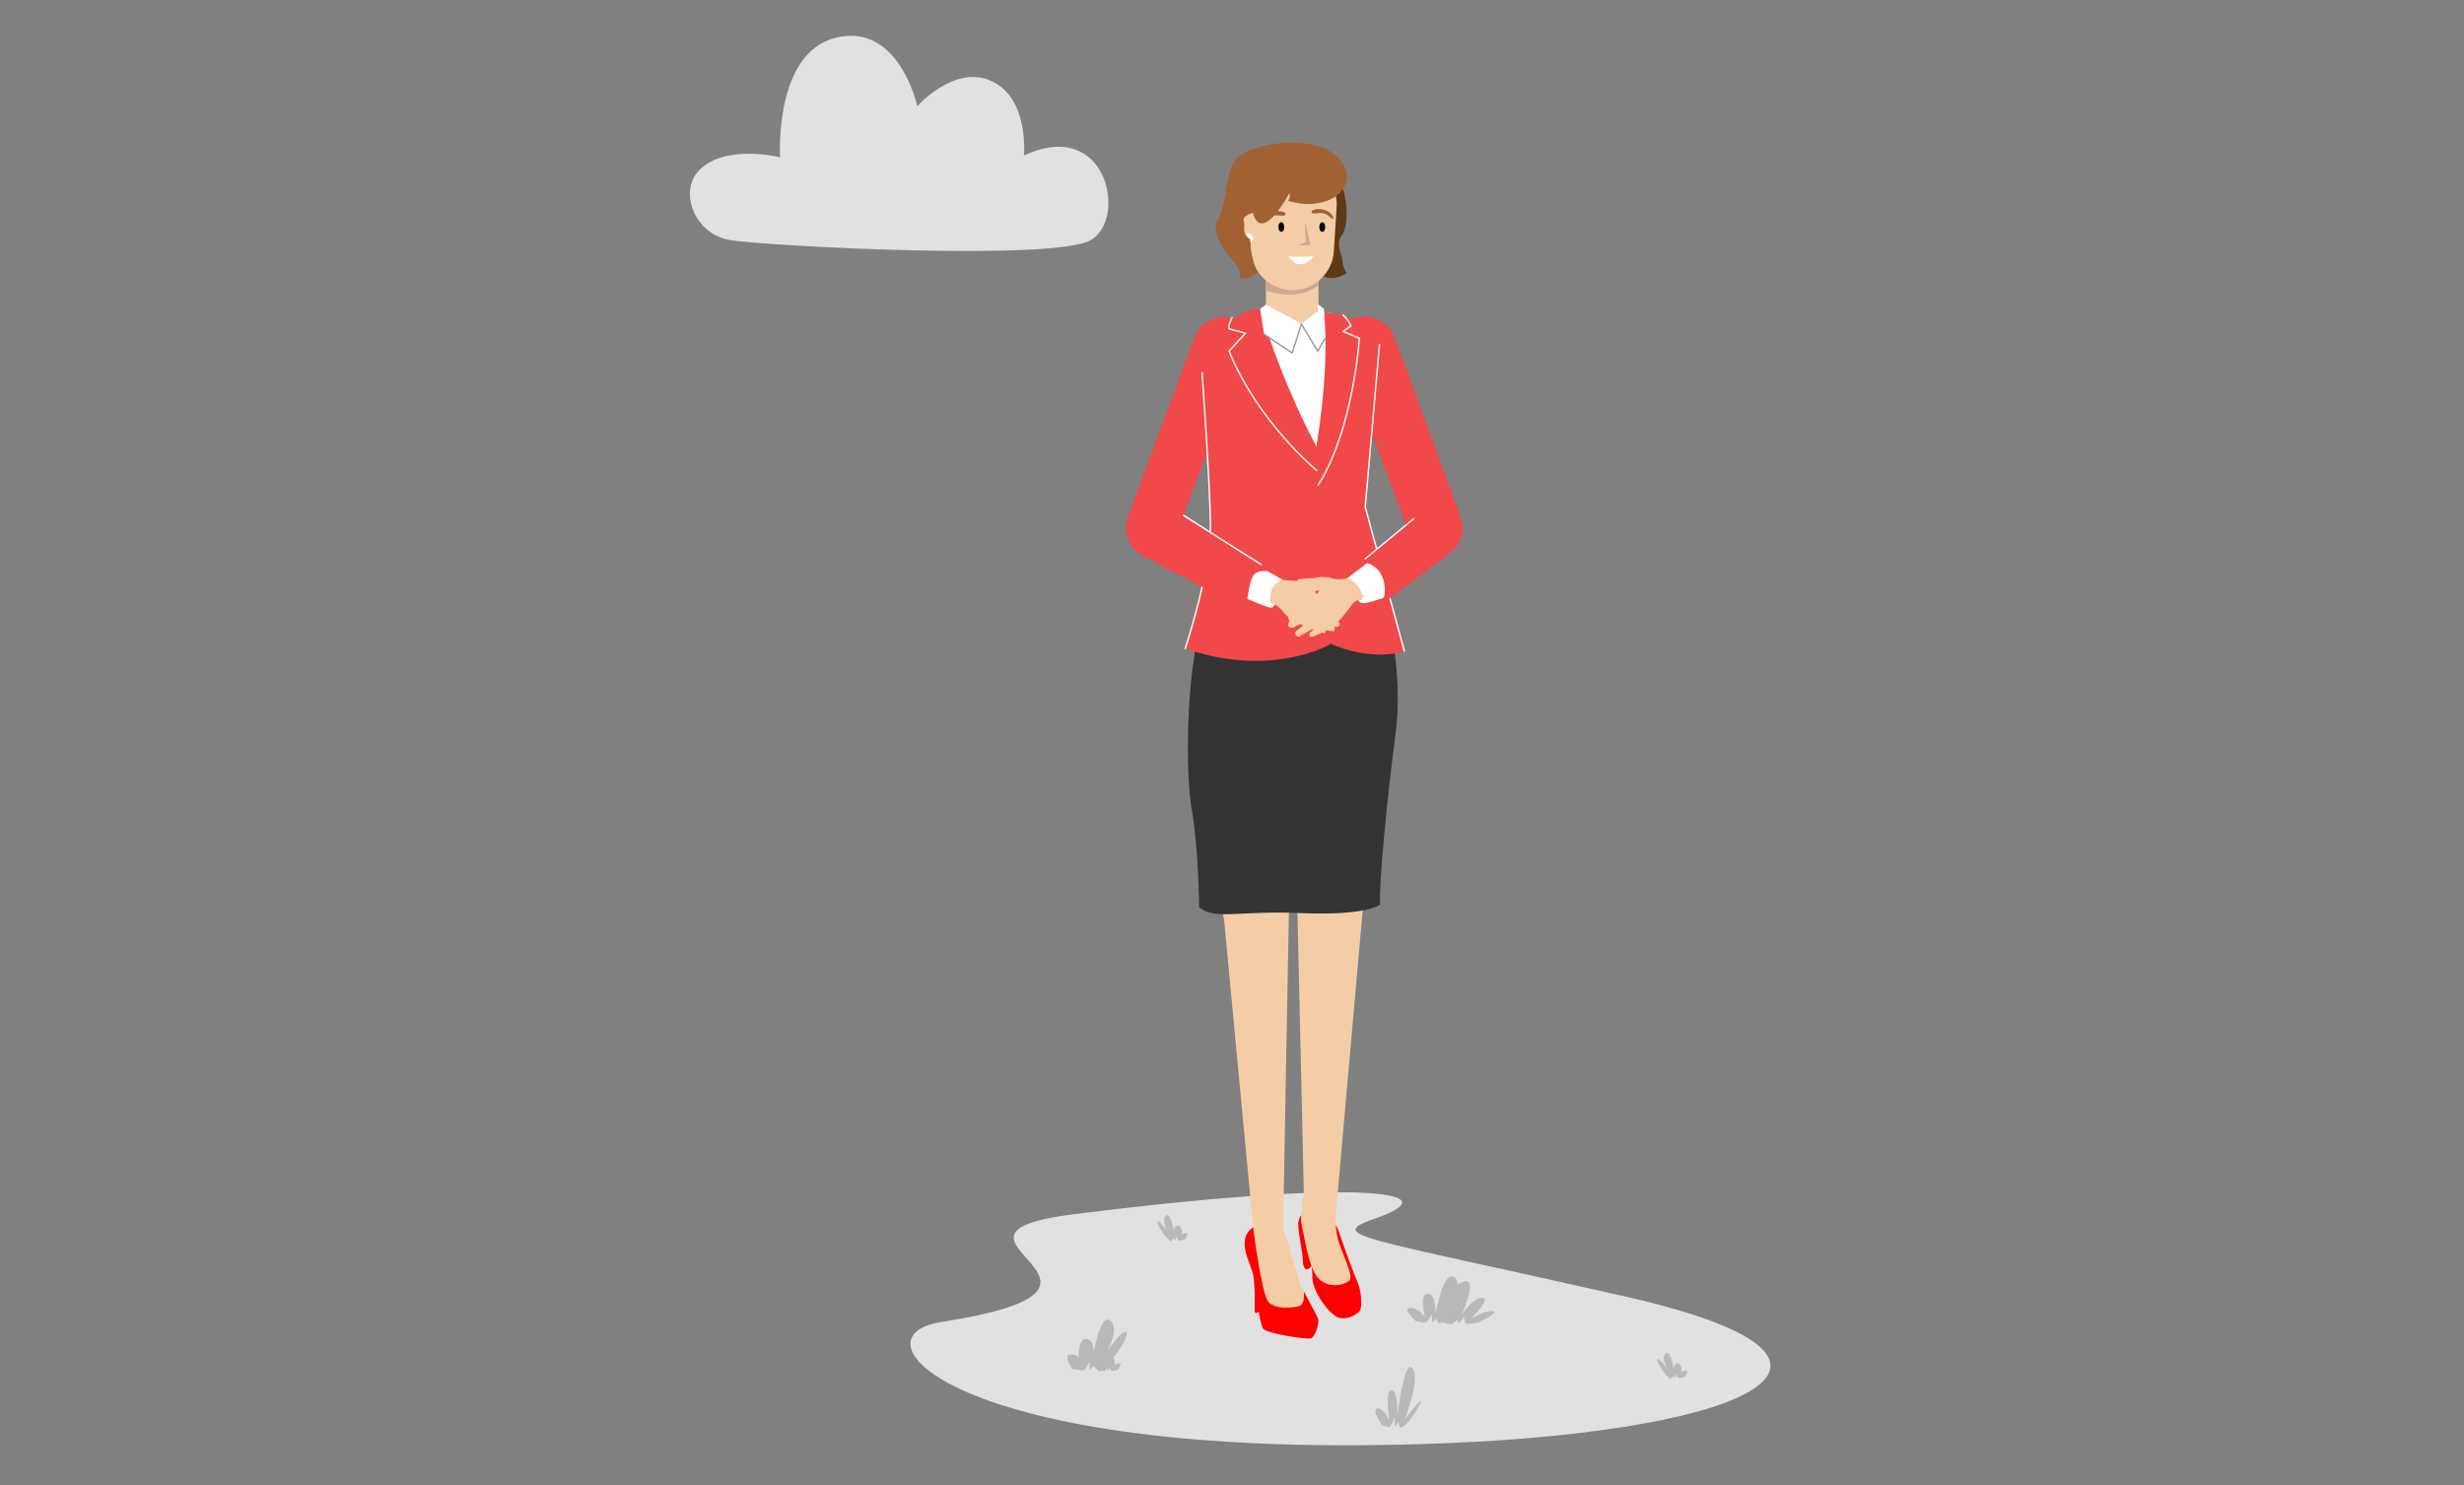 <?xml version="1.0" encoding="utf-8"?>
<!-- Generator: Adobe Illustrator 26.3.1, SVG Export Plug-In . SVG Version: 6.00 Build 0)  -->
<svg version="1.1" id="Layer_1" xmlns="http://www.w3.org/2000/svg" xmlns:xlink="http://www.w3.org/1999/xlink" x="0px" y="0px"
	 viewBox="0 0 675 407" style="enable-background:new 0 0 675 407;" xml:space="preserve">
<rect x="0" y="0" width="675" height="407" fill="#808080" stroke="none"/>
<style type="text/css">
	.st0{fill:#E1E1E1;}
	.st1{fill:#603813;}
	.st2{fill:#FF0000;}
	.st3{fill:#F4CDA6;}
	.st4{fill:#333333;}
	.st5{fill:#F1484A;}
	.st6{fill:#D1A793;}
	.st7{fill:#FFFFFF;}
	.st8{fill:#A16133;}
	.st9{fill:none;stroke:#999999;stroke-width:0.381;stroke-linecap:round;stroke-linejoin:round;}
	.st10{fill:none;stroke:#FFFFFF;stroke-width:0.381;stroke-linecap:round;stroke-linejoin:round;}
	.st11{fill:none;stroke:#FFFFFF;stroke-width:0.393;stroke-linecap:round;stroke-miterlimit:10;}
	.st12{fill:#B9B9B9;}
</style>
<g>
	<g>
		<path class="st0" d="M294.1,332.7c73.4-9.3,105.2-6.9,83.1,1c-14.3,5-6.3,4.7,68.3,21.6c74.6,17,35.2,36.6-48.6,40.1
			C262.1,401,231.8,366.1,258,362.2C320.8,352.4,247.9,338.6,294.1,332.7z"/>
		<g>
			<path class="st1" d="M361.7,47.5c0,0,5.7,1.7,6.5,5.3c0.9,3.5,1.2,9.3-0.7,11.8c-1.7,2.5,0.3,5.5,0.3,7.1c0,1.6,1.1,3.1,1.1,3.1
				s-4.6,3.5-8.4-0.6C356.6,70.3,361.7,47.5,361.7,47.5L361.7,47.5z"/>
			<g>
				<path class="st2" d="M357.3,332.1c0,0-1.3,0.9-1.6,2.7s1.2,8.5,1.2,10.5c0,1.9,0.8,2.5,0.8,2.5s1.6,0.1,1.6-1.6
					C359.4,344.6,357.3,332.1,357.3,332.1L357.3,332.1z"/>
				<path class="st2" d="M360.6,332.1c1.8-0.3,4.9,1.4,6.4,6c1.6,4.7,3.8,10.8,4.9,13.2c1.1,2.4,1.3,7.1,0.6,7.9
					c-0.7,0.8-3.1,2.5-5.6,1.9c-2.5-0.6-7.6-7.3-7.4-11.5c0.2-4.2-3.6-13.4-3.3-15.2C356.3,332.7,360.6,332.1,360.6,332.1
					L360.6,332.1z"/>
				<path class="st3" d="M369.7,350.8c-1.8,1.7-6.1,2.1-8.6-0.6c-2.6-2.7-3.8-11.8-4.5-14.4c-0.6-2.5,0.5-8.3,1.1-12.8
					c0.6-4.5,9.1-1.6,8.6,2.4s-0.8,10.3,0.2,14.1C367.5,343.1,370.9,349.6,369.7,350.8L369.7,350.8z"/>
				<g>
					<path class="st3" d="M364.1,258.2L364.1,258.2c-4.9-0.1-8.9-4.3-8.7-9.2l-1.2-67.5c-0.1-6.8,5.4-12.3,12.2-12.1l0,0
						c6.8,0.2,12,5.9,11.5,12.7l-4.7,67.3C373.2,254.3,369.1,258.3,364.1,258.2L364.1,258.2z"/>
					<circle class="st3" cx="366.1" cy="181.3" r="3.6"/>
				</g>
				<g>
					<circle class="st3" cx="364.3" cy="249.2" r="4.8"/>
					<path class="st3" d="M365.6,336.5l-8.2-0.2l-2-87.3c0.1-4.9,4.3-8.9,9.2-8.7l0,0c4.9,0.1,8.9,4.3,8.7,9.2L365.6,336.5
						L365.6,336.5z"/>
				</g>
				<g>
					
						<rect x="343.3" y="336.4" transform="matrix(0.999 -4.396956e-02 4.396956e-02 0.999 -14.547 15.602)" class="st3" width="8.2" height="4.1"/>
					<circle class="st3" cx="347.4" cy="336.4" r="4.1"/>
				</g>
				<g>
					<path class="st3" d="M344.1,258.2L344.1,258.2c4.9,0,9-4.1,8.9-9l2.4-67.4c0.3-6.8-5.2-12.4-12-12.3l0,0
						c-6.8,0.1-12.1,5.7-11.8,12.5l3.4,67.4C335,254.3,339.1,258.3,344.1,258.2L344.1,258.2z"/>
					<circle class="st3" cx="343.6" cy="181.3" r="3.6"/>
				</g>
				<g>
					<circle class="st3" cx="344.1" cy="249.3" r="4.8"/>
					<path class="st3" d="M343.3,336.3l8.2,0.1l1.6-87.2c-0.1-4.9-4.3-8.9-9.2-8.8l0,0c-4.9,0.1-8.9,4.3-8.8,9.2L343.3,336.3
						L343.3,336.3z"/>
				</g>
				<path class="st4" d="M380.1,168.3c0,0,4.4,16.5,2.2,32.8s-4.7,42.3-4.2,46.7c0,0-3.1,3.1-21.1,2.4c-17.9-0.8-23.9,2-28.5-1.6
					c0,0-0.2-16.8-2-26.6c-1.8-9.9-1.6-37.1,2.5-50.4C328.9,171.5,378.4,158.1,380.1,168.3z"/>
				<g>
					<g>
						<polygon class="st3" points="378.2,94 369.2,97.3 387.4,146 395.9,142.9 						"/>
						<circle class="st3" cx="373.8" cy="95.7" r="4.9"/>
					</g>
					<path class="st5" d="M394.8,152.9L394.8,152.9c4.7-1.7,7.1-6.9,5.3-11.5l-18-48.8c-1.7-4.7-6.9-7.1-11.5-5.3l0,0
						c-4.7,1.7-7.1,6.9-2.7,9.9l18,48.8C384.9,152.3,390.1,154.7,394.8,152.9L394.8,152.9z"/>
				</g>
				<path class="st4" d="M339.2,191.4h29.5c7.1,0,12.5-6,11.8-13.1l-3.4-22.8h-46.3l-3.5,22.8C326.6,185.3,332.1,191.4,339.2,191.4
					L339.2,191.4z"/>
				<g>
					<path class="st3" d="M354,61.8L354,61.8c4,0,7.2,3.2,7.2,7.2v19.6c0,4-3.2,7.2-7.2,7.2l0,0c-4,0-7.2-3.2-7.2-7.2V68.9
						C346.8,64.9,350,61.8,354,61.8z"/>
					<path class="st6" d="M354,61.8c-4,0-7.2,3.2-7.2,7.2v10.7c7.2,2.1,11.7,0.6,14.3-1.5V69C361,64.9,357.9,61.8,354,61.8L354,61.8
						z"/>
					<circle class="st3" cx="354" cy="86.8" r="3.3"/>
					<circle class="st6" cx="354" cy="70.2" r="3.3"/>
				</g>
				<g>
					<path class="st3" d="M354,43.9L354,43.9c-6.8,0-12.2,5.5-12.1,12.3l0.8,12.6c0.4,5.9,5.2,10.6,11.2,10.7l0,0
						c6.1,0.1,11.2-4.7,11.5-10.7l0.8-12.7C366.2,49.4,360.7,43.9,354,43.9L354,43.9z"/>
					<path class="st3" d="M343.2,65.8H343c-2,0-3.7-1.6-3.7-3.7l0,0c0-2,1.6-3.7,3.7-3.7h0.2V65.8L343.2,65.8L343.2,65.8z"/>
					<path class="st7" d="M352.9,70.2c0,0,3.4,0.4,6.9,0C359.8,70.2,356.6,75.2,352.9,70.2z"/>
					<ellipse transform="matrix(4.014273e-03 -1 1 4.014273e-03 298.565 424.159)" cx="362.2" cy="62.2" rx="1.3" ry="0.8"/>
					<ellipse transform="matrix(1 -4.014215e-03 4.014215e-03 1 -0.247 1.409)" cx="351" cy="62.2" rx="0.8" ry="1.3"/>
					<polygon class="st6" points="357.5,60.6 359,67.1 355.6,67.3 357.7,66.3 					"/>
					<path class="st8" d="M352.2,58.7c0.2-0.5-1.5-1.2-3.5-0.6c-2,0.6-2.7,2.2-2.4,2.5c0.3,0.3,1.6-1.6,3.1-1.6S352,59.4,352.2,58.7
						L352.2,58.7z"/>
					<path class="st8" d="M359.3,58.1c-0.2-0.5,1.5-1.2,3.5-0.6c2,0.6,2.7,2.2,2.4,2.5c-0.3,0.2-1.6-1.6-3.1-1.6
						C360.7,58.3,359.5,58.8,359.3,58.1L359.3,58.1z"/>
					<circle class="st7" cx="342" cy="65.3" r="1.3"/>
				</g>
				<path class="st7" d="M346.1,85.5h15.6c8.7,0,15.6,7.3,15.2,16l-5.8,54h-29.5l-10.8-54C330.5,92.8,337.4,85.5,346.1,85.5
					L346.1,85.5z"/>
				<path class="st5" d="M345.2,84.6c0,0,5,18.1,15.4,37.7c0,0,3.7,12.2,3.7,22.7s0,31.6,0,31.6s-16.1,9.3-39.6,1.1
					c0,0,7.5-22.9,6.9-37.3C331.1,126.2,325.9,85.5,345.2,84.6L345.2,84.6z"/>
				<path class="st5" d="M360.4,123.5c0,0,4-21.3,2.3-37.9c0,0,3.9-0.1,7.7,2c3.8,2.1,8.2,8.5,8.2,8.5l-4.5,42.7l10.7,39.6
					c0,0-8.7,3.3-21.2-2.4L360.4,123.5L360.4,123.5z"/>
				<g>
					<g>
						<polygon class="st3" points="331,94 340,97.4 321.7,146 313.2,142.8 						"/>
						<circle class="st3" cx="335.4" cy="95.7" r="4.9"/>
					</g>
					<path class="st5" d="M314.4,152.9L314.4,152.9c-4.7-1.7-7.1-6.9-5.3-11.5l18-48.7c1.7-4.7,6.9-7.1,11.5-5.3l0,0
						c4.7,1.7,7.1,6.9,1.9,9.7l-18,48.7C324.2,152.3,319,154.7,314.4,152.9L314.4,152.9z"/>
				</g>
				<polygon class="st7" points="356.5,88.8 346.8,83.5 345.2,84.6 346.3,91.6 354,96.7 				"/>
				<polygon class="st7" points="356.5,88.8 361,96.2 363,92.7 362.7,84.6 361,83.3 361.1,85.3 				"/>
				<path class="st3" d="M350.3,85.3l6.2,3.4l4.6-3.5C361.1,85.3,355.8,82.1,350.3,85.3z"/>
				<polyline class="st9" points="346.3,91.6 354,96.7 356.5,88.8 361,96.2 363,92.7 				"/>
				<path class="st10" d="M360.7,128.9c0,0-16.2-13.4-24-32.7l4.5-4.9l-4.5-1.2c0,0-0.4-0.6,0.8-3.1"/>
				<path class="st10" d="M367.9,86.3c0,0,1.5,1.3,2.2,3l-2.2,1.5l4.5,1.9c0,0-1.7,25.2-11.3,40.2"/>
				<polyline class="st11" points="384.7,178.4 374,138.9 377.9,94.4 				"/>
				<g>
					<g>
						<polygon class="st3" points="369.4,158.4 373,162.8 394.4,148.1 388.9,140.9 						"/>
						<circle class="st3" cx="391.6" cy="144.5" r="4.6"/>
					</g>
					<polygon class="st5" points="365,160.5 374,168.9 397.2,151.6 387.3,142.1 					"/>
					<path class="st5" d="M388.4,139c-3.3,2.8-3.9,7.9-1.3,11.5c2.6,3.5,6.8,3.5,10.1,0.7c3.3-2.8,4.4-7.3,1.8-10.8
						C396.5,136.8,391.7,136.1,388.4,139L388.4,139z"/>
				</g>
				<g>
					<path class="st3" d="M351.3,158.8c0,0,1.5,0.3,2.7,0.3s4.7,0.4,5.8,0.5c1.2,0.1,4.1-0.4,4.6,0.1c0.5,0.5-1.1,1.6-2.1,1.9
						c-1.1,0.4-2.2,0.1-2,0.7c0.2,0.6,4.8,3.7,5.2,4.1s1.8,1.5,1.6,2c-0.2,0.7-1.5,0.4-1.8,0.2c-0.4-0.2-4.6-2.7-4.6-2.7l-0.2,0.2
						c0,0,3.3,2,3.9,2.4c0.5,0.4,2.9,2,2.6,2.8c-0.3,0.7-1.5,0.4-1.5,0.4s0.3,0.6,0.1,1.1s-2.6-0.3-2.6-0.3s0.2,0.6,0,0.9
						c-0.2,0.3-3.3-1.1-4.6-1.4c-1.2-0.4-4.9-2.4-5.8-3.2c-1.1-0.8-1.9-3.1-4.8-3.7c0,0-0.2-2,0.2-3.5
						C348.6,160.2,351.3,158.8,351.3,158.8L351.3,158.8z"/>
					<path class="st3" d="M369.4,158.3c0.5-0.2,2.6,0.7,3.4,2.6c0.9,1.9,0.9,3.1,0.7,3.2c-0.3,0.2-2.1-0.1-3.4,1.9s-3.8,4.8-5.3,5.8
						c-1.5,1-5.1,2.9-5.7,2.7c-0.6-0.2-0.5-1,0-1.4c0.5-0.4,2.3-1.9,2.3-1.9s-4.9,3-5.5,3.2c-0.7,0.3-1.6-1-0.7-1.6
						c0.9-0.7,3.2-2.3,3.8-3c0.6-0.7-3.5,1.6-4.4,2c-0.9,0.4-1.6,0.2-1.7-0.4c-0.2-0.6,0.4-1.2,0.4-1.2s-0.7-0.8-0.2-1.6
						c0.4-0.8,8-5.9,8.2-6.5c0.3-0.6-0.6-1.1-1.6-1.3c-1.1-0.2-4.2-0.9-4.3-1.7c-0.1-0.8,4.7-0.5,5.2-0.8s3-0.2,3.9,0
						C365.1,158.8,367.8,158.9,369.4,158.3L369.4,158.3z"/>
				</g>
				<path class="st7" d="M369.1,158.4l5.4-4.1c0,0,2.6,0.5,4,3.4c1.5,2.9,0.6,6.1,0.6,6.1s-4.5,1.5-5.6,1.5s-1.4-0.9-1.4-0.9
					s1.3-0.2,1.3-0.4C373.6,163.8,372.5,159.6,369.1,158.4L369.1,158.4z"/>
				<line class="st10" x1="387.3" y1="142.1" x2="374" y2="153.1"/>
				<path class="st11" d="M324.7,177.7c0,0,7.1-21.6,6.9-33.7c-0.1-11.6-2.3-41.9-2.3-41.9"/>
				<g>
					<g>
						<polygon class="st3" points="341.6,154.5 338.9,159.5 315.2,148.5 319.6,140.5 						"/>
						<circle class="st3" cx="317.5" cy="144.5" r="4.6"/>
					</g>
					<polygon class="st5" points="345.5,155.5 338.8,165.7 313.1,152.4 321.5,139.4 					"/>
					<path class="st5" d="M321.7,136.5c1.9,3.8,4.9,8.5,3.6,12.2c-1.6,4.8-7.9,5.9-12.2,3.6c-4.4-2.4-5.9-7.9-3.6-12.2
						C311.9,135.8,319.5,132.2,321.7,136.5z"/>
				</g>
				<path class="st7" d="M351.3,158.8c0,0-2.8,1.6-3.1,3c-0.2,1.5-0.3,3.3-0.3,3.3s0.8,0.1,1.4,0.5c0,0-0.6,0.9-1.2,0.9
					c-0.7,0.1-6.4-2.4-6.4-2.4s0.6-4.8,1.6-6.4c1.1-1.6,3.9-1.2,3.9-1.2L351.3,158.8L351.3,158.8z"/>
				<line class="st10" x1="324.2" y1="141.2" x2="345.5" y2="154.7"/>
				<path class="st3" d="M343.3,336.3c0,0,1.5-3.7,4.9-3.9c3.5-0.2,6.9,17.9,8.8,21.4c1.9,3.6-1.2,7.6-5.9,6s-6.8-8.7-6.8-8.7
					L343.3,336.3z"/>
				<path class="st2" d="M343.3,336.3c0,0,2.2,17.8,4.1,20.3c1.8,2.5,7.9,1.6,8.6,1.2c0.8-0.4,1.3-0.9,1.2-3.9c0,0,3.5,6.4,3.9,7.5
					c0.4,1.2-0.9,4.9-1.9,5.3s-12.7-1.3-13.3-2.8c-0.6-1.6-1.1-4.5-1.1-4.5s-0.4,0.4-0.7,0.4s-0.4-0.5-0.4-0.5s0.2-6.7-0.4-10
					C342.6,346,338.4,339.5,343.3,336.3L343.3,336.3z"/>
			</g>
			<path class="st8" d="M368.4,45.8c1.6,3.3-0.2,7.8-5.4,9.4c-5.2,1.7-10.1-0.2-10.1-0.2s0.9-1.4,0.2-1.9c0,0-7.4,14-9.9,5.2
				c0,0-3,0.9-2.5,2.2c0.6,1.5-0.7,3,1.3,4.7l0.5,0.4l0.1,2.4c0,0,0.7,4.9,2,6.5c0,0-2.7,2.4-5,1.7c0,0,0.5-1.8-0.9-3.6
				c-1.4-1.7-7.7-8.4-5-12.7c2.6-4.3,1.5-9.4,4.1-15.2C340.3,39,363.6,35.2,368.4,45.8L368.4,45.8z"/>
		</g>
		<path class="st12" d="M386.3,358.4c2.3-0.1,4.1,2.5,4.1,2.5s-1.8-6.4,0.7-6.4c2.5,0,2.1,5.6,2.1,5.6s2.2-12.3,5.2-10.2
			c0.7,0.5,0.9,1.3,0.9,2.1c0.4-0.3,0.9-0.6,1.5-0.8c4.5-1.8-0.5,9.4-0.5,9.4s2.9-5,5.7-5s-3.1,5.8-3.1,5.8s3.5-2.3,6-2.2
			c2.5,0.1-4,3.2-4,3.2s-3,0.5-3.3,0.3c-0.4-0.1-0.5-2-0.5-2l-1.4,2l-0.5-1l-1.4,1.1c0,0-1.4,0.1-2.5-0.5c-0.8,0.3-1.3,0.2-1.3,0.2
			l-0.6-1.2l-1.1,1.1v-2.2c0,0-1.3,2-1.6,2.2c-0.4,0.1-2.8-0.4-2.8-0.4S383.9,358.4,386.3,358.4L386.3,358.4z"/>
		<g>
			<path class="st12" d="M293.7,375.1c0,0,2.8,0.5,3.2,0.4c0.4-0.1,1.6-2.4,1.6-2.4v2.4l1-1.2l1.6,1.5c0,0,1,0.2,4.7-4.8
				c4.5-6,3.8-9.6-2.5-0.8c0,0,3.5-6,0.9-8.3c-2.7-2.3-4.6,8.6-4.6,8.6s0.2-3.6-2.1-3.6c-2.3,0-2,5.2-2,5.2s-0.2-1.1-2.3-1
				S293.7,375.1,293.7,375.1L293.7,375.1z"/>
			<path class="st12" d="M306.1,375.4c0,0-1.5,0.3-1.6,0.2c-0.2-0.1-0.8-1.2-0.8-1.2v1.2l-0.5-0.6l-0.8,0.8c0,0-0.5,0.1-2.3-2.4
				c-2.2-3-1.9-4.8,1.3-0.4c0,0-1.7-3-0.4-4.2c1.4-1.2,2.2,4.4,2.2,4.4s-0.1-1.7,1.1-1.7s1.1,2.6,1.1,2.6s0.1-0.6,1.2-0.5
				C307.7,373.5,306.1,375.4,306.1,375.4L306.1,375.4z"/>
		</g>
		<path class="st12" d="M378.6,390.5c0,0,1.8,0.7,2.2,0.5c0.3-0.2,1.3-2.8,1.3-2.8v2.8l0.9-1.4l0.5,1.5c0,0,1.6,0.5,4.9-5.3
			c3.1-5.9-3.6,3.2-3.6,3.2s4.5-11.3,2.1-14.1c-2.3-2.8-4.1,13.3-4.1,13.3s0.3-7.3-1.6-7.3s-0.6,8.3-0.6,8.3s-1.4-3.4-3.2-3.3
			C375.5,386,378.6,390.5,378.6,390.5L378.6,390.5z"/>
		<path class="st12" d="M324.5,339.7c0,0-1.5,0.3-1.6,0.2s-0.8-1.2-0.8-1.2v1.2l-0.5-0.6l-0.8,0.8c0,0-0.5,0.1-2.3-2.4
			c-2.2-3-1.9-4.8,1.3-0.4c0,0-1.7-3-0.4-4.2c1.4-1.2,2.2,4.4,2.2,4.4s-0.1-1.7,1.1-1.7s1.1,2.6,1.1,2.6s0.1-0.6,1.2-0.5
			C326,337.8,324.5,339.7,324.5,339.7L324.5,339.7z"/>
		<path class="st12" d="M461.4,377.4c0,0-1.5,0.3-1.6,0.2c-0.2-0.1-0.8-1.2-0.8-1.2v1.2l-0.5-0.6l-0.8,0.8c0,0-0.5,0.1-2.3-2.4
			c-2.2-3-1.9-4.8,1.3-0.4c0,0-1.7-3-0.4-4.2c1.4-1.2,2.2,4.4,2.2,4.4s-0.1-1.7,1.1-1.7s1.1,2.6,1.1,2.6s0.1-0.6,1.2-0.5
			C462.9,375.6,461.4,377.4,461.4,377.4L461.4,377.4z"/>
	</g>
	<path class="st0" d="M191.2,47c-5.1,5.7-1,17.2,8.9,18.8c9.9,1.6,88.6,5.8,98.7,0s4.6-33.8-18.3-23.2c0,0,1.5-15.4-8.7-20.3
		s-20.5,6.8-20.5,6.8s-5-22.9-22.2-18.8s-15.4,32.8-15.4,32.8S198.2,39.2,191.2,47L191.2,47z"/>
</g>
</svg>
